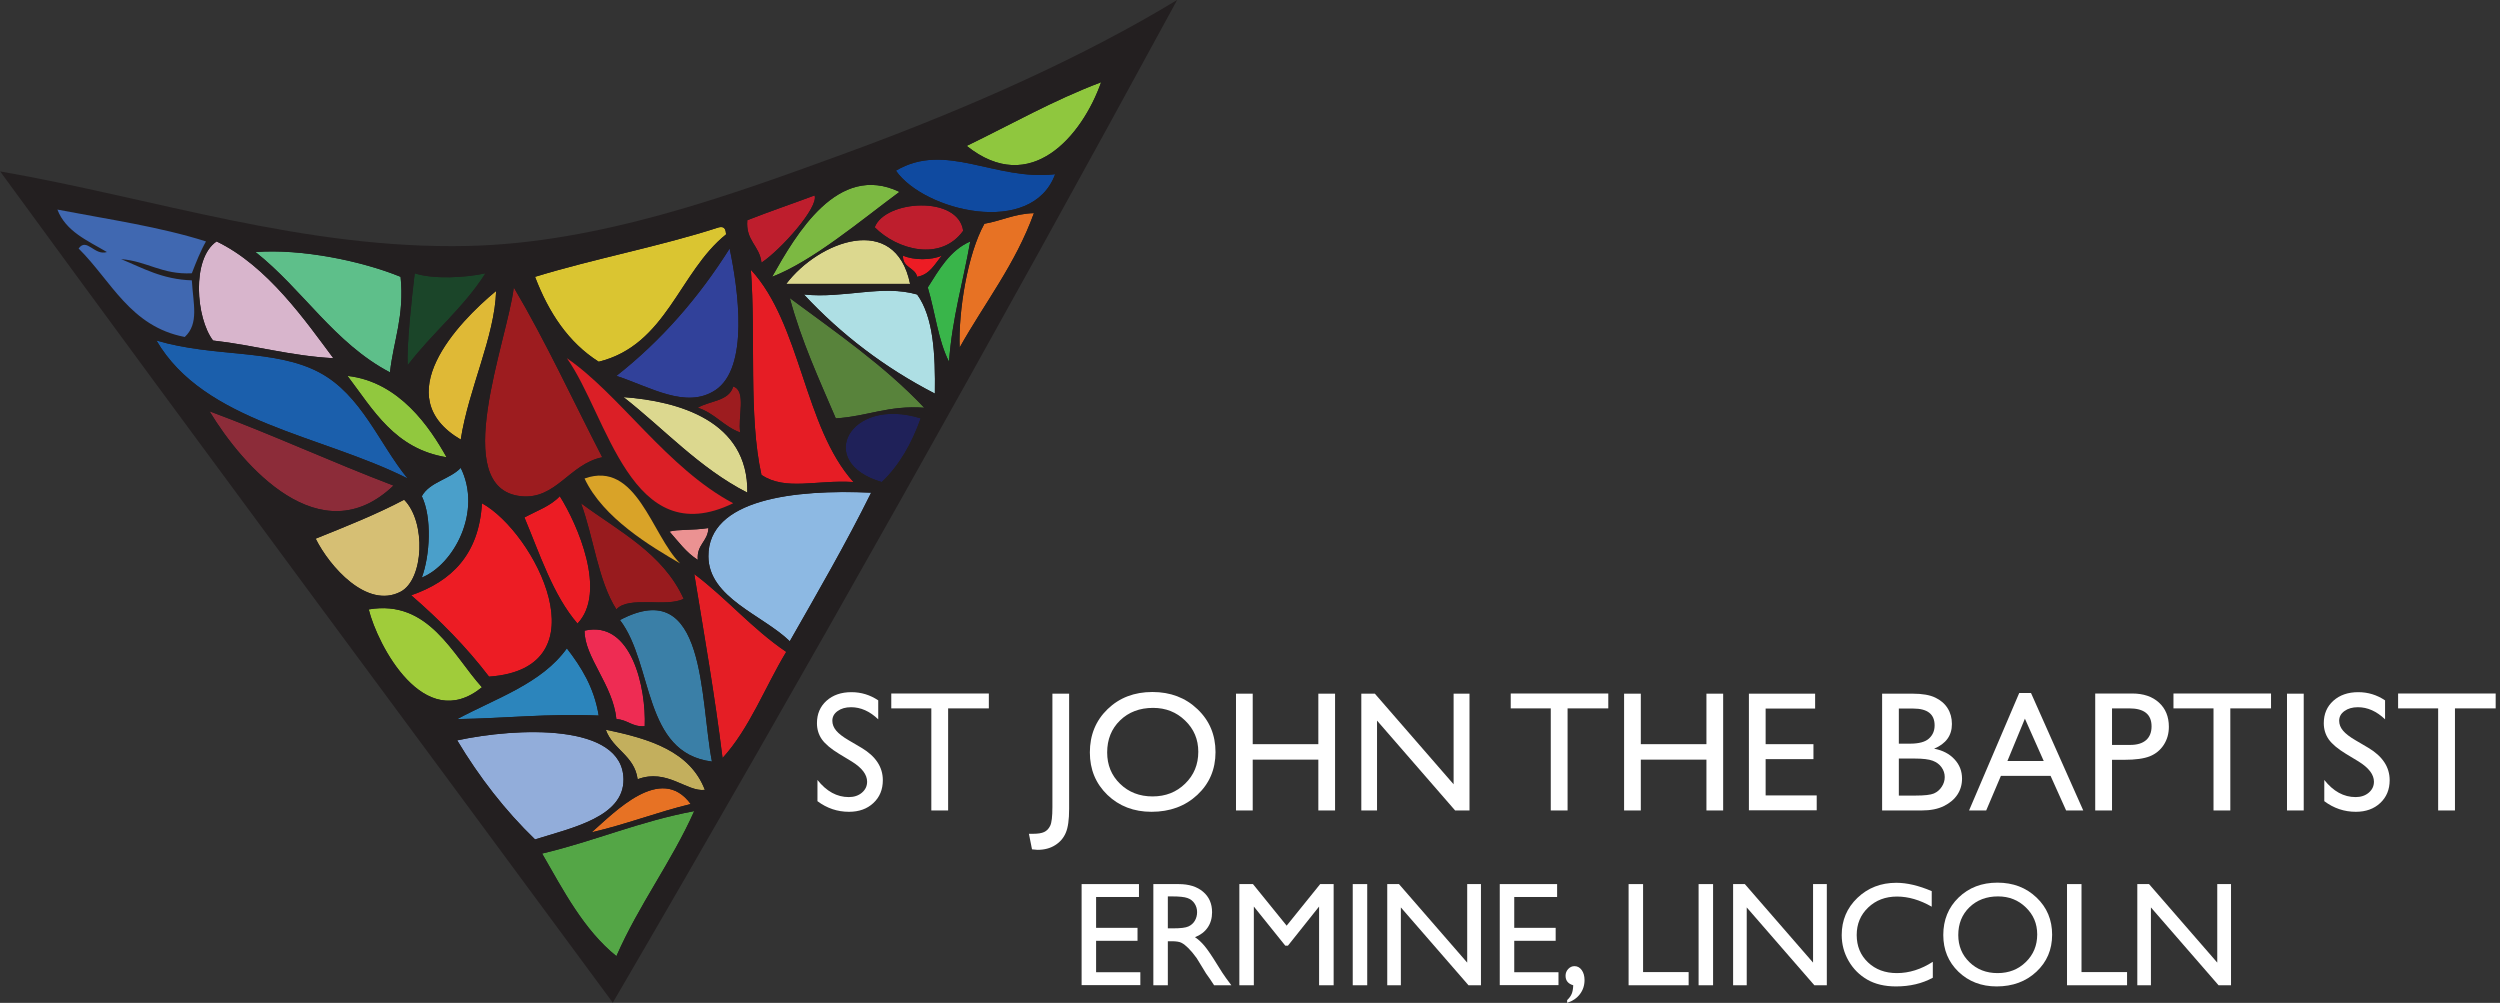 <?xml version="1.0" encoding="UTF-8" standalone="no"?>
<!DOCTYPE svg PUBLIC "-//W3C//DTD SVG 1.1//EN" "http://www.w3.org/Graphics/SVG/1.1/DTD/svg11.dtd">
<svg width="100%" height="100%" viewBox="0 0 2999 1203" version="1.1" xmlns="http://www.w3.org/2000/svg" xmlns:xlink="http://www.w3.org/1999/xlink" xml:space="preserve" xmlns:serif="http://www.serif.com/" style="fill-rule:evenodd;clip-rule:evenodd;stroke-linejoin:round;stroke-miterlimit:2;">
    <rect x="0" y="0" width="2999" height="1203" fill="#333333" stroke="none"/>
    <g transform="matrix(1,0,0,1,-6105.04,-2401.88)">
        <g id="Artboard2" transform="matrix(1,0,0,1,2638.78,2341.88)">
            <rect x="3466.26" y="60" width="2998.15" height="1202.79" style="fill:none;"/>
            <clipPath id="_clip1">
                <rect x="3466.26" y="60" width="2998.15" height="1202.79"/>
            </clipPath>
            <g clip-path="url(#_clip1)">
                <g transform="matrix(1,0,0,1,0.261,9.494)">
                    <g transform="matrix(4.167,0,0,4.167,4254.73,-753.691)">
                        <path d="M55.917,412.206L52.259,409.992C49.965,408.596 48.328,407.224 47.349,405.876C46.387,404.512 45.905,402.948 45.905,401.183C45.905,398.536 46.82,396.386 48.649,394.733C50.494,393.081 52.885,392.254 55.821,392.254C58.629,392.254 61.204,393.04 63.546,394.613L63.546,400.076C61.124,397.75 58.516,396.586 55.725,396.586C54.152,396.586 52.861,396.955 51.85,397.693C50.839,398.415 50.334,399.346 50.334,400.485C50.334,401.496 50.703,402.443 51.441,403.325C52.179,404.207 53.374,405.13 55.027,406.093L58.709,408.259C62.816,410.698 64.87,413.81 64.87,417.597C64.87,420.292 63.964,422.482 62.151,424.167C60.354,425.852 58.011,426.694 55.123,426.694C51.802,426.694 48.777,425.675 46.05,423.637L46.05,417.524C48.649,420.814 51.657,422.458 55.075,422.458C56.583,422.458 57.835,422.041 58.829,421.207C59.84,420.356 60.346,419.297 60.346,418.03C60.346,415.976 58.869,414.035 55.917,412.206Z" style="fill:white;fill-rule:nonzero;"/>
                        <path d="M67.302,392.639L95.388,392.639L95.388,396.923L83.667,396.923L83.667,426.309L78.83,426.309L78.83,396.923L67.302,396.923L67.302,392.639Z" style="fill:white;fill-rule:nonzero;"/>
                        <path d="M113.687,392.687L118.501,392.687L118.501,425.876C118.501,428.972 118.18,431.259 117.538,432.735C116.912,434.227 115.893,435.414 114.481,436.297C113.07,437.195 111.369,437.644 109.379,437.644C109.074,437.644 108.553,437.596 107.815,437.5L106.924,433.024L108.152,433.024C109.532,433.024 110.583,432.855 111.305,432.518C112.043,432.181 112.62,431.588 113.037,430.737C113.471,429.887 113.687,428.082 113.687,425.322L113.687,392.687Z" style="fill:white;fill-rule:nonzero;"/>
                        <path d="M142.472,392.206C147.67,392.206 151.994,393.851 155.444,397.14C158.91,400.429 160.642,404.552 160.642,409.51C160.642,414.468 158.894,418.575 155.396,421.832C151.914,425.073 147.518,426.694 142.207,426.694C137.137,426.694 132.909,425.073 129.524,421.832C126.155,418.575 124.47,414.5 124.47,409.606C124.47,404.585 126.171,400.429 129.572,397.14C132.974,393.851 137.273,392.206 142.472,392.206ZM142.664,396.779C138.814,396.779 135.645,397.982 133.158,400.389C130.687,402.796 129.452,405.868 129.452,409.606C129.452,413.233 130.695,416.249 133.182,418.656C135.669,421.062 138.782,422.266 142.52,422.266C146.274,422.266 149.403,421.038 151.906,418.583C154.425,416.129 155.685,413.072 155.685,409.414C155.685,405.852 154.425,402.86 151.906,400.437C149.403,397.998 146.323,396.779 142.664,396.779Z" style="fill:white;fill-rule:nonzero;"/>
                        <path d="M190.245,392.687L195.059,392.687L195.059,426.309L190.245,426.309L190.245,411.676L171.353,411.676L171.353,426.309L166.539,426.309L166.539,392.687L171.353,392.687L171.353,407.224L190.245,407.224L190.245,392.687Z" style="fill:white;fill-rule:nonzero;"/>
                        <path d="M229.186,392.687L233.759,392.687L233.759,426.309L229.619,426.309L207.141,400.437L207.141,426.309L202.616,426.309L202.616,392.687L206.515,392.687L229.186,418.776L229.186,392.687Z" style="fill:white;fill-rule:nonzero;"/>
                        <path d="M245.629,392.639L273.715,392.639L273.715,396.923L261.995,396.923L261.995,426.309L257.157,426.309L257.157,396.923L245.629,396.923L245.629,392.639Z" style="fill:white;fill-rule:nonzero;"/>
                        <path d="M301.971,392.687L306.784,392.687L306.784,426.309L301.971,426.309L301.971,411.676L283.078,411.676L283.078,426.309L278.265,426.309L278.265,392.687L283.078,392.687L283.078,407.224L301.971,407.224L301.971,392.687Z" style="fill:white;fill-rule:nonzero;"/>
                        <path d="M314.197,392.687L333.258,392.687L333.258,396.971L319.011,396.971L319.011,407.224L332.777,407.224L332.777,411.532L319.011,411.532L319.011,421.977L333.715,421.977L333.715,426.261L314.197,426.261L314.197,392.687Z" style="fill:white;fill-rule:nonzero;"/>
                        <path d="M363.928,426.309L352.545,426.309L352.545,392.687L361.353,392.687C364.129,392.687 366.295,393.064 367.851,393.819C369.407,394.557 370.595,395.583 371.413,396.899C372.231,398.199 372.64,399.707 372.64,401.424C372.64,404.729 370.932,407.095 367.514,408.523C369.969,408.989 371.918,410 373.362,411.556C374.823,413.112 375.553,414.973 375.553,417.139C375.553,418.856 375.111,420.388 374.229,421.736C373.346,423.084 372.047,424.183 370.33,425.033C368.629,425.884 366.495,426.309 363.928,426.309ZM361.497,396.971L357.358,396.971L357.358,407.079L360.559,407.079C363.126,407.079 364.947,406.59 366.022,405.611C367.113,404.633 367.659,403.365 367.659,401.809C367.659,398.584 365.605,396.971 361.497,396.971ZM361.858,411.363L357.358,411.363L357.358,422.025L362.099,422.025C364.73,422.025 366.511,421.824 367.442,421.423C368.389,421.006 369.143,420.364 369.704,419.498C370.282,418.632 370.571,417.701 370.571,416.706C370.571,415.679 370.266,414.741 369.656,413.89C369.063,413.04 368.212,412.406 367.105,411.989C365.998,411.572 364.249,411.363 361.858,411.363Z" style="fill:white;fill-rule:nonzero;"/>
                        <path d="M392.015,392.495L395.408,392.495L410.45,426.309L405.516,426.309L401.04,416.345L386.744,416.345L382.509,426.309L377.575,426.309L392.015,392.495ZM399.067,412.061L393.651,399.883L388.622,412.061L399.067,412.061Z" style="fill:white;fill-rule:nonzero;"/>
                        <path d="M413.892,426.309L413.892,392.639L424.554,392.639C427.763,392.639 430.322,393.506 432.231,395.239C434.141,396.971 435.095,399.298 435.095,402.218C435.095,404.175 434.606,405.908 433.627,407.416C432.649,408.925 431.309,410.024 429.608,410.714C427.907,411.387 425.469,411.724 422.292,411.724L418.73,411.724L418.73,426.309L413.892,426.309ZM423.712,396.923L418.73,396.923L418.73,407.44L424,407.44C425.958,407.44 427.466,406.983 428.525,406.069C429.584,405.138 430.113,403.814 430.113,402.098C430.113,398.648 427.98,396.923 423.712,396.923Z" style="fill:white;fill-rule:nonzero;"/>
                        <path d="M436.42,392.639L464.506,392.639L464.506,396.923L452.785,396.923L452.785,426.309L447.948,426.309L447.948,396.923L436.42,396.923L436.42,392.639Z" style="fill:white;fill-rule:nonzero;"/>
                        <rect x="469.103" y="392.687" width="4.813" height="33.621" style="fill:white;fill-rule:nonzero;"/>
                        <path d="M489.705,412.206L486.047,409.992C483.752,408.596 482.116,407.224 481.137,405.876C480.175,404.512 479.693,402.948 479.693,401.183C479.693,398.536 480.608,396.386 482.437,394.733C484.282,393.081 486.673,392.254 489.609,392.254C492.417,392.254 494.992,393.04 497.334,394.613L497.334,400.076C494.912,397.75 492.304,396.586 489.512,396.586C487.94,396.586 486.649,396.955 485.638,397.693C484.627,398.415 484.122,399.346 484.122,400.485C484.122,401.496 484.491,402.443 485.229,403.325C485.967,404.207 487.162,405.13 488.815,406.093L492.497,408.259C496.604,410.698 498.658,413.81 498.658,417.597C498.658,420.292 497.751,422.482 495.938,424.167C494.141,425.852 491.799,426.694 488.911,426.694C485.59,426.694 482.565,425.675 479.838,423.637L479.838,417.524C482.437,420.814 485.445,422.458 488.863,422.458C490.371,422.458 491.622,422.041 492.617,421.207C493.628,420.356 494.133,419.297 494.133,418.03C494.133,415.976 492.657,414.035 489.705,412.206Z" style="fill:white;fill-rule:nonzero;"/>
                        <path d="M501.089,392.639L529.175,392.639L529.175,396.923L517.455,396.923L517.455,426.309L512.617,426.309L512.617,396.923L501.089,396.923L501.089,392.639Z" style="fill:white;fill-rule:nonzero;"/>
                    </g>
                    <g transform="matrix(4.167,0,0,4.167,4165.31,-753.691)">
                        <path d="M143.554,447.506L160.066,447.506L160.066,451.217L147.724,451.217L147.724,460.099L159.649,460.099L159.649,463.83L147.724,463.83L147.724,472.878L160.462,472.878L160.462,476.589L143.554,476.589L143.554,447.506Z" style="fill:white;fill-rule:nonzero;"/>
                        <path d="M164.206,476.631L164.206,447.506L171.503,447.506C174.45,447.506 176.785,448.236 178.508,449.695C180.245,451.155 181.114,453.128 181.114,455.616C181.114,457.312 180.69,458.778 179.842,460.015C178.995,461.252 177.778,462.176 176.194,462.788C177.125,463.4 178.036,464.233 178.925,465.29C179.815,466.346 181.065,468.188 182.678,470.814C183.692,472.468 184.505,473.712 185.117,474.546L186.66,476.631L181.698,476.631L180.426,474.713C180.384,474.644 180.301,474.525 180.176,474.359L179.363,473.212L178.07,471.086L176.673,468.813C175.812,467.618 175.019,466.666 174.297,465.957C173.588,465.248 172.942,464.741 172.358,464.435C171.788,464.115 170.822,463.955 169.46,463.955L168.376,463.955L168.376,476.631L164.206,476.631ZM169.627,451.05L168.376,451.05L168.376,460.244L169.96,460.244C172.073,460.244 173.518,460.064 174.297,459.702C175.089,459.341 175.701,458.799 176.131,458.076C176.576,457.34 176.799,456.506 176.799,455.575C176.799,454.657 176.555,453.83 176.069,453.094C175.582,452.343 174.894,451.815 174.005,451.509C173.129,451.203 171.67,451.05 169.627,451.05Z" style="fill:white;fill-rule:nonzero;"/>
                        <path d="M212.232,447.506L216.11,447.506L216.11,476.631L211.919,476.631L211.919,453.969L202.954,465.227L202.183,465.227L193.135,453.969L193.135,476.631L188.965,476.631L188.965,447.506L192.885,447.506L202.579,459.473L212.232,447.506Z" style="fill:white;fill-rule:nonzero;"/>
                        <rect x="221.605" y="447.506" width="4.17" height="29.125" style="fill:white;fill-rule:nonzero;"/>
                        <path d="M254.557,447.506L258.518,447.506L258.518,476.631L254.933,476.631L235.46,454.219L235.46,476.631L231.541,476.631L231.541,447.506L234.918,447.506L254.557,470.106L254.557,447.506Z" style="fill:white;fill-rule:nonzero;"/>
                        <path d="M263.93,447.506L280.442,447.506L280.442,451.217L268.1,451.217L268.1,460.099L280.025,460.099L280.025,463.83L268.1,463.83L268.1,472.878L280.838,472.878L280.838,476.589L263.93,476.589L263.93,447.506Z" style="fill:white;fill-rule:nonzero;"/>
                        <path d="M283.331,481.676L283.331,480.905C283.957,480.307 284.395,479.703 284.645,479.091C284.895,478.494 285.041,477.674 285.083,476.631C283.609,476.2 282.873,475.29 282.873,473.9C282.873,473.149 283.123,472.503 283.623,471.961C284.138,471.405 284.742,471.127 285.437,471.127C286.285,471.127 286.98,471.502 287.522,472.253C288.064,473.004 288.335,473.963 288.335,475.13C288.335,476.673 287.89,478.028 287.001,479.195C286.111,480.363 284.888,481.19 283.331,481.676Z" style="fill:white;fill-rule:nonzero;"/>
                        <path d="M301.02,447.506L305.19,447.506L305.19,472.837L318.304,472.837L318.304,476.631L301.02,476.631L301.02,447.506Z" style="fill:white;fill-rule:nonzero;"/>
                        <rect x="321.172" y="447.506" width="4.17" height="29.125" style="fill:white;fill-rule:nonzero;"/>
                        <path d="M354.124,447.506L358.086,447.506L358.086,476.631L354.5,476.631L335.028,454.219L335.028,476.631L331.108,476.631L331.108,447.506L334.486,447.506L354.124,470.106L354.124,447.506Z" style="fill:white;fill-rule:nonzero;"/>
                        <path d="M388.599,469.876L388.599,474.463C385.541,476.131 382.011,476.965 378.008,476.965C374.756,476.965 371.997,476.311 369.731,475.005C367.466,473.698 365.673,471.899 364.352,469.605C363.032,467.312 362.372,464.831 362.372,462.163C362.372,457.923 363.88,454.358 366.896,451.467C369.926,448.577 373.658,447.131 378.091,447.131C381.149,447.131 384.547,447.93 388.286,449.529L388.286,454.011C384.881,452.065 381.552,451.092 378.3,451.092C374.964,451.092 372.191,452.148 369.981,454.261C367.785,456.36 366.687,458.994 366.687,462.163C366.687,465.359 367.771,467.986 369.94,470.043C372.108,472.1 374.881,473.129 378.258,473.129C381.788,473.129 385.235,472.045 388.599,469.876Z" style="fill:white;fill-rule:nonzero;"/>
                        <path d="M407.207,447.089C411.711,447.089 415.456,448.514 418.445,451.363C421.447,454.212 422.948,457.784 422.948,462.079C422.948,466.374 421.433,469.932 418.403,472.753C415.387,475.561 411.579,476.965 406.978,476.965C402.586,476.965 398.924,475.561 395.991,472.753C393.072,469.932 391.613,466.402 391.613,462.163C391.613,457.812 393.086,454.212 396.033,451.363C398.979,448.514 402.704,447.089 407.207,447.089ZM407.374,451.05C404.039,451.05 401.294,452.093 399.139,454.178C396.999,456.263 395.929,458.924 395.929,462.163C395.929,465.304 397.006,467.917 399.16,470.001C401.314,472.086 404.011,473.129 407.249,473.129C410.501,473.129 413.212,472.065 415.38,469.939C417.562,467.812 418.653,465.165 418.653,461.996C418.653,458.91 417.562,456.318 415.38,454.219C413.212,452.107 410.543,451.05 407.374,451.05Z" style="fill:white;fill-rule:nonzero;"/>
                        <path d="M427.234,447.506L431.404,447.506L431.404,472.837L444.517,472.837L444.517,476.631L427.234,476.631L427.234,447.506Z" style="fill:white;fill-rule:nonzero;"/>
                        <path d="M470.485,447.506L474.446,447.506L474.446,476.631L470.861,476.631L451.388,454.219L451.388,476.631L447.469,476.631L447.469,447.506L450.846,447.506L470.485,470.106L470.485,447.506Z" style="fill:white;fill-rule:nonzero;"/>
                    </g>
                </g>
                <g transform="matrix(1,0,0,1,3223.26,60)">
                    <g transform="matrix(4.167,0,0,4.167,1258.72,1019.45)">
                        <path d="M0,-200.669C-33.669,-188.355 -71.192,-174.696 -109.03,-173.843C-156.246,-172.781 -199.482,-187.622 -243.711,-195.304C-185.245,-115.217 -126.11,-35.789 -67.341,44C-12.178,-50.492 43.68,-150.024 95.133,-244.669C68.711,-228.615 36.179,-213.905 0,-200.669" style="fill:rgb(35,31,32);"/>
                    </g>
                    <g transform="matrix(4.167,0,0,4.167,1563.92,236.262)">
                        <path d="M0,-33.031C-5.479,-17.531 -20.309,0 -38.705,-14.698C-25.891,-20.899 -13.805,-27.824 0,-33.031" style="fill:rgb(143,199,62);"/>
                    </g>
                    <g transform="matrix(4.167,0,0,4.167,1508.75,245.299)">
                        <path d="M0,-8.715C-6.684,9.523 -37.789,1.865 -45.842,-9.735C-31.53,-18.238 -17.258,-6.711 0,-8.715" style="fill:rgb(15,74,160);"/>
                    </g>
                    <g transform="matrix(4.167,0,0,4.167,1321.99,296.369)">
                        <path d="M0,-15.881C-11.338,-7.491 -24.899,3.995 -36.669,8.568C-29.793,-3.648 -17.769,-24.449 0,-15.881" style="fill:rgb(124,185,66);"/>
                    </g>
                    <g transform="matrix(4.167,0,0,4.167,1220.13,315.092)">
                        <path d="M0,-19.353C1.25,-16.01 -9.54,-3.841 -15.28,0C-15.804,-4.909 -19.878,-6.27 -19.355,-12.226C-13.021,-14.718 -6.431,-16.956 0,-19.353" style="fill:rgb(190,30,45);"/>
                    </g>
                    <g transform="matrix(4.167,0,0,4.167,1398.4,271.309)">
                        <path d="M0,1.339C-6.437,10.274 -19.026,6.834 -25.466,0.321C-22.49,-7.542 -1.394,-8.935 0,1.339" style="fill:rgb(190,30,45);"/>
                    </g>
                    <g transform="matrix(4.167,0,0,4.167,1423.86,404.237)">
                        <path d="M0,-32.601C4.928,-33.445 8.646,-35.498 14.262,-35.656C8.946,-20.939 0.055,-9.794 -7.131,3.055C-7.49,-7.502 -4.864,-23.876 0,-32.601" style="fill:rgb(231,114,36);"/>
                    </g>
                    <g transform="matrix(-3.105,-2.778,-2.778,3.105,867.096,341.295)">
                        <path d="M-31.662,-50.432C-32.705,-51.868 -33.626,-51.123 -34.539,-50.274C-31.68,-33.119 -43.033,-15.17 -31.662,1.51C-21.466,3.203 -11.512,0.573 -1.695,-4.487C-10.963,-19.843 -22.72,-35.06 -31.662,-50.432" style="fill:rgb(218,197,49);"/>
                    </g>
                    <g transform="matrix(4.167,0,0,4.167,1334.73,254.112)">
                        <path d="M0,20.747L-35.652,20.747C-26.379,8.45 -4.23,0 0,20.747" style="fill:rgb(220,216,143);"/>
                    </g>
                    <g transform="matrix(4.167,0,0,4.167,642.897,289.625)">
                        <path d="M0,33.617C-12.557,32.932 -22.728,29.86 -34.634,28.522C-39.546,22.094 -40.888,4.937 -33.614,0C-18.923,7.04 -7.846,23.125 0,33.617" style="fill:rgb(216,181,204);"/>
                    </g>
                    <g transform="matrix(4.167,0,0,4.167,1381.41,289.627)">
                        <path d="M0,34.636C-3.099,28.567 -4.018,20.314 -6.111,13.243C-2.81,8.053 0.224,2.597 6.112,0C4.093,11.562 0.919,21.968 0,34.636" style="fill:rgb(57,181,74);"/>
                    </g>
                    <g transform="matrix(4.167,0,0,4.167,549.519,442.437)">
                        <path d="M0,-33.62C13.244,-34.636 30.683,-31.032 41.765,-26.488C42.906,-15.16 39.715,-8.162 38.709,1.016C22.675,-7.402 13.646,-22.819 0,-33.62" style="fill:rgb(94,191,138);"/>
                    </g>
                    <g transform="matrix(4.167,0,0,4.167,1118.26,491.376)">
                        <path d="M0,-46.383C2.536,-34.315 5.583,-12.075 -4.075,-5.635C-12.525,0 -23.025,-6.62 -32.597,-9.71C-19.669,-19.877 -8.927,-32.221 0,-46.383" style="fill:rgb(49,65,154);"/>
                    </g>
                    <g transform="matrix(4.167,0,0,4.167,1326.24,332.068)">
                        <path d="M0,-6.112C3.076,-4.738 8.13,-4.738 11.205,-6.112C9.147,-3.755 7.817,-0.667 4.073,0C3.439,-2.762 -0.182,-2.535 0,-6.112" style="fill:rgb(237,28,36);"/>
                    </g>
                    <g transform="matrix(4.167,0,0,4.167,1143.73,589.017)">
                        <path d="M0,-63.705C14.503,-47.99 15.224,-18.487 29.541,-2.586C18.721,-3.261 10.099,0 3.057,-4.622C-0.719,-21.56 1.455,-44.447 0,-63.705" style="fill:rgb(230,29,37);"/>
                    </g>
                    <g transform="matrix(4.167,0,0,4.167,740.512,438.18)">
                        <path d="M0,-26.484C5.357,-24.684 14.91,-25.239 20.373,-26.484C14.059,-16.504 4.993,-9.271 -2.036,0C-2.311,-5.726 -0.954,-18.6 0,-26.484" style="fill:rgb(27,69,41);"/>
                    </g>
                    <g transform="matrix(4.167,0,0,4.167,859.35,599.72)">
                        <path d="M0,-61.179C9.215,-45.605 17.031,-28.638 25.467,-12.286C15.971,-10.346 12.138,0 2.041,-1.08C-18.831,-3.317 -1.839,-45.802 0,-61.179" style="fill:rgb(157,28,31);"/>
                    </g>
                    <g transform="matrix(4.167,0,0,4.167,838.136,527.3)">
                        <path d="M0,-42.781C-0.387,-29.586 -7.899,-14.692 -10.186,0C-31.266,-12.377 -11.144,-33.573 0,-42.781" style="fill:rgb(223,185,54);"/>
                    </g>
                    <g transform="matrix(4.167,0,0,4.167,1343.21,459.95)">
                        <path d="M0,-25.599C4.693,-19.082 5.255,-8.441 5.094,2.922C-9.472,-4.584 -21.954,-14.169 -32.595,-25.599C-20.932,-24.399 -10.092,-28.521 0,-25.599" style="fill:rgb(174,223,228);"/>
                    </g>
                    <g transform="matrix(4.167,0,0,4.167,1190.43,501.846)">
                        <path d="M0,-34.634C13.461,-24.668 27.333,-15.113 38.706,-3.057C28.44,-3.816 22.216,-0.531 13.24,0C8.467,-11.185 3.393,-22.072 0,-34.634" style="fill:rgb(88,131,59);"/>
                    </g>
                    <g transform="matrix(4.167,0,0,4.167,430.686,574.001)">
                        <path d="M0,-39.728C16.804,-34.768 33.963,-37.381 46.856,-30.559C59.036,-24.12 64.143,-9.937 72.323,0C47.51,-12.539 13.751,-16.132 0,-39.728" style="fill:rgb(27,95,172);"/>
                    </g>
                    <g transform="matrix(4.167,0,0,4.167,659.867,548.528)">
                        <path d="M0,-23.426C14.966,-21.75 23.778,-8.502 28.524,0C13.627,-2.42 7.466,-13.576 0,-23.426" style="fill:rgb(145,200,62);"/>
                    </g>
                    <g transform="matrix(4.167,0,0,4.167,1122.51,518.825)">
                        <path d="M0,-13.244C3.915,-12.065 1.262,-4.318 2.037,0C-2.702,-1.713 -5.3,-5.567 -10.185,-7.132C-6.792,-9.165 -1.174,-8.983 0,-13.244" style="fill:rgb(157,28,31);"/>
                    </g>
                    <g transform="matrix(4.167,0,0,4.167,990.938,590.982)">
                        <path d="M0,-27.507C15.83,-26.355 35.971,-20.696 35.651,0C21.731,-7.133 11.807,-18.26 0,-27.507" style="fill:rgb(220,216,143);"/>
                    </g>
                    <g transform="matrix(4.167,0,0,4.167,494.34,666.132)">
                        <path d="M0,-41.468C18.086,-34.764 35.015,-26.905 52.97,-20.075C31.941,0 9.531,-25.711 0,-41.468" style="fill:rgb(140,44,57);"/>
                    </g>
                    <g transform="matrix(4.167,0,0,4.167,1347.45,551.478)">
                        <path d="M0,-11.912C-2.588,-4.656 -6.152,1.631 -11.206,6.423C-30.559,0.829 -20.541,-18.335 0,-11.912" style="fill:rgb(31,33,89);"/>
                    </g>
                    <g transform="matrix(4.167,0,0,4.167,795.695,692.838)">
                        <path d="M0,-31.579C6.208,-19.038 -1.922,-3.781 -11.204,0C-8.855,-6.348 -8.233,-17.267 -11.204,-23.428C-8.902,-27.577 -3.146,-28.271 0,-31.579" style="fill:rgb(74,159,202);"/>
                    </g>
                    <g transform="matrix(4.167,0,0,4.167,1288.04,765.097)">
                        <path d="M0,-41.788C-7.312,-27.029 -15.419,-13.067 -23.428,0.993C-31.228,-6.582 -46.797,-11.483 -46.857,-23.456C-46.945,-39.945 -22.146,-42.781 0,-41.788" style="fill:rgb(141,185,227);"/>
                    </g>
                    <g transform="matrix(4.167,0,0,4.167,935.756,595.22)">
                        <path d="M0,36.67C-7.062,28.45 -10.761,16.873 -15.279,6.112C-11.744,4.216 -7.706,2.821 -5.094,0C-0.004,8.083 8.578,27.626 0,36.67" style="fill:rgb(236,28,36);"/>
                    </g>
                    <g transform="matrix(4.167,0,0,4.167,621.681,684.202)">
                        <path d="M0,-9.132C8.717,-12.638 17.466,-16.11 25.466,-20.338C31.841,-13.969 31.163,2.648 24.446,6.147C14.735,11.206 3.967,-1.156 0,-9.132" style="fill:rgb(214,191,116);"/>
                    </g>
                    <g transform="matrix(4.167,0,0,4.167,821.158,811.68)">
                        <path d="M0,-49.913C15.166,-41.58 35.405,-2.346 2.038,0C-4.576,-8.666 -12.192,-16.33 -20.375,-23.428C-8.765,-27.44 -0.853,-35.149 0,-49.913" style="fill:rgb(237,28,36);"/>
                    </g>
                    <g transform="matrix(4.167,0,0,4.167,940.006,731.034)">
                        <path d="M0,-30.558C10.927,-22.473 23.622,-16.153 29.541,-3.055C24.614,-0.51 13.665,-3.991 10.184,0C4.893,-8.287 3.658,-20.638 0,-30.558" style="fill:rgb(152,27,30);"/>
                    </g>
                    <g transform="matrix(4.167,0,0,4.167,1046.12,667.362)">
                        <path d="M0,-7.127C2.328,-7.837 6.553,-7.418 11.204,-8.147C11.057,-4.216 7.759,-3.438 8.148,1.02C4.812,-1.078 2.553,-4.249 0,-7.127" style="fill:rgb(235,146,146);"/>
                    </g>
                    <g transform="matrix(4.167,0,0,4.167,1075.82,909.297)">
                        <path d="M0,-52.97C9.314,-45.984 16.747,-37.116 26.485,-30.557C20.35,-20.396 15.928,-8.517 8.147,0C5.902,-18.125 2.871,-35.465 0,-52.97" style="fill:rgb(229,30,37);"/>
                    </g>
                    <g transform="matrix(4.167,0,0,4.167,821.158,775.306)">
                        <path d="M0,11.785C-16.688,25.376 -30.055,-0.382 -32.599,-10.625C-15.317,-13.591 -8.417,2.507 0,11.785" style="fill:rgb(160,204,58);"/>
                    </g>
                    <g transform="matrix(4.167,0,0,4.167,1097.05,688.852)">
                        <path d="M0,53.925C-19.938,51.454 -16.784,25.889 -26.487,13.18C-1.534,0 -3.516,35.946 0,53.925" style="fill:rgb(58,127,167);"/>
                    </g>
                    <g transform="matrix(4.167,0,0,4.167,1016.4,744.493)">
                        <path d="M0,30.388C-3.67,30.659 -4.91,28.504 -8.151,28.349C-9.163,18.404 -17.373,10.534 -17.318,2.882C-3.722,-0.271 0.439,19.542 0,30.388" style="fill:rgb(238,44,83);"/>
                    </g>
                    <g transform="matrix(4.167,0,0,4.167,923.016,862.614)">
                        <path d="M0,-20.373C4.133,-14.998 7.834,-9.192 9.169,-1.018C-5.382,-1.648 -17.861,-0.205 -31.577,0C-20.31,-6.052 -7.203,-10.263 0,-20.373" style="fill:rgb(44,133,188);"/>
                    </g>
                    <g transform="matrix(4.167,0,0,4.167,969.708,950.285)">
                        <path d="M0,-17.984C12.693,-15.398 24.302,-11.727 28.521,-0.67C23.31,0 17.63,-6.922 9.169,-3.726C8.237,-10.603 2.05,-12.224 0,-17.984" style="fill:rgb(195,175,93);"/>
                    </g>
                    <g transform="matrix(4.167,0,0,4.167,884.824,866.998)">
                        <path d="M0,33.582C-8.638,25.242 -16.048,15.675 -22.411,5.061C-5.221,1.376 25.262,0 25.467,16.263C25.604,27.144 10.64,30.241 0,33.582" style="fill:rgb(146,173,218);"/>
                    </g>
                    <g transform="matrix(4.167,0,0,4.167,1071.58,949.471)">
                        <path d="M0,3.601C-9.839,5.987 -18.591,9.461 -28.522,11.75C-22.008,6.068 -8.604,-8.149 0,3.601" style="fill:rgb(231,114,36);"/>
                    </g>
                    <g transform="matrix(4.167,0,0,4.167,1075.82,1146.98)">
                        <path d="M0,-41.764C-6.617,-26.989 -15.896,-14.878 -22.412,0C-31.803,-7.581 -37.599,-18.763 -43.803,-29.54C-28.713,-33.126 -15.74,-38.83 0,-41.764" style="fill:rgb(84,166,70);"/>
                    </g>
                    <g transform="matrix(4.167,0,0,4.167,893.31,187.753)">
                        <path d="M0,200.675C6.204,211.452 12,222.634 21.391,230.215C27.906,215.337 37.186,203.227 43.803,188.451C28.063,191.385 15.089,197.089 0,200.675M14.262,194.563C24.193,192.274 32.945,188.799 42.784,186.413C34.181,174.663 20.776,188.88 14.262,194.563M23.431,179.282C23.226,163.019 -7.258,164.395 -24.448,168.08C-18.085,178.694 -10.674,188.261 -2.037,196.601C8.603,193.26 23.567,190.162 23.431,179.282M27.505,179.282C35.966,176.085 41.646,183.008 46.856,182.338C42.638,171.281 31.028,167.61 18.335,165.024C20.385,170.783 26.572,172.404 27.505,179.282M-24.448,161.967C-10.731,161.762 1.748,160.319 16.298,160.948C14.964,152.774 11.262,146.968 7.129,141.593C-0.074,151.704 -13.18,155.915 -24.448,161.967M12.224,136.499C12.169,144.152 20.379,152.022 21.391,161.967C24.632,162.122 25.872,164.276 29.542,164.006C29.981,153.159 25.82,133.347 12.224,136.499M22.411,133.444C32.114,146.153 28.96,171.717 48.898,174.189C45.383,156.209 47.364,120.263 22.411,133.444M-49.915,130.387C-47.372,140.631 -34.004,166.389 -17.316,152.798C-25.733,143.52 -32.634,127.422 -49.915,130.387M51.95,173.171C59.73,164.654 64.152,152.774 70.288,142.613C60.55,136.054 53.117,127.187 43.803,120.2C46.674,137.705 49.705,155.045 51.95,173.171M44.823,116.126C44.434,111.668 47.731,110.89 47.879,106.959C43.228,107.689 39.003,107.269 36.675,107.979C39.228,110.857 41.486,114.028 44.823,116.126M21.391,130.387C24.872,126.396 35.821,129.877 40.748,127.332C34.829,114.235 22.134,107.915 11.207,99.829C14.865,109.749 16.1,122.1 21.391,130.387M-37.691,126.314C-29.508,133.413 -21.893,141.076 -15.278,149.742C18.089,147.396 -2.15,108.162 -17.316,99.829C-18.169,114.593 -26.082,122.302 -37.691,126.314M-40.745,125.295C-34.028,121.796 -33.35,105.178 -39.725,98.81C-47.725,103.038 -56.474,106.509 -65.191,110.016C-61.224,117.992 -50.456,130.354 -40.745,125.295M5.093,97.792C2.481,100.613 -1.557,102.008 -5.092,103.904C-0.574,114.665 3.125,126.242 10.187,134.462C18.765,125.418 10.183,105.875 5.093,97.792M47.879,115.106C47.939,127.079 63.509,131.981 71.309,139.556C79.317,125.495 87.425,111.533 94.736,96.775C72.591,95.782 47.791,98.617 47.879,115.106M39.729,117.146C31.524,109.012 27.244,87.368 12.224,92.699C17.507,104.058 31.344,112.283 39.729,117.146M-34.631,97.792C-31.661,103.953 -32.283,114.873 -34.631,121.22C-25.35,117.44 -17.22,102.182 -23.428,89.641C-26.574,92.949 -32.33,93.644 -34.631,97.792M97.788,93.717C102.842,88.925 106.406,82.638 108.994,75.382C88.453,68.959 78.436,88.123 97.788,93.717M-42.783,94.736C-60.738,87.905 -77.667,80.047 -95.753,73.343C-86.222,89.1 -63.812,114.811 -42.783,94.736M59.082,96.775C59.401,76.079 39.261,70.42 23.431,69.268C35.237,78.515 45.162,89.641 59.082,96.775M44.823,72.325C49.708,73.89 52.306,77.744 57.045,79.457C56.27,75.139 58.923,67.392 55.008,66.213C53.834,70.474 48.216,70.292 44.823,72.325M-27.502,86.586C-32.248,78.084 -41.061,64.836 -56.026,63.16C-48.56,73.01 -42.399,84.166 -27.502,86.586M55.008,99.829C35.944,89.69 22.42,68.587 7.129,58.066C18.888,74.608 25.51,114.141 55.008,99.829M-38.707,92.699C-46.887,82.762 -51.994,68.579 -64.174,62.14C-77.067,55.319 -94.226,57.931 -111.03,52.971C-97.278,76.567 -63.52,80.161 -38.707,92.699M84.549,75.382C93.524,74.851 99.749,71.566 110.015,72.325C98.642,60.269 84.77,50.715 71.309,40.748C74.701,53.31 79.775,64.197 84.549,75.382M75.382,39.728C86.022,51.158 98.505,60.743 113.07,68.249C113.231,56.886 112.67,46.245 107.977,39.728C97.885,36.806 87.045,40.928 75.382,39.728M-23.428,81.491C-21.141,66.799 -13.629,51.905 -13.242,38.71C-24.385,47.918 -44.508,69.114 -23.428,81.491M-6.109,97.792C3.988,98.872 7.82,88.527 17.316,86.586C8.881,70.234 1.065,53.267 -8.15,37.693C-9.99,53.071 -26.981,95.555 -6.109,97.792M-38.707,60.103C-31.678,50.831 -22.612,43.598 -16.298,33.618C-21.762,34.863 -31.314,35.418 -36.671,33.618C-37.625,41.503 -38.982,54.377 -38.707,60.103M63.157,91.681C70.199,96.303 78.821,93.042 89.642,93.717C75.324,77.816 74.604,48.313 60.101,32.598C61.556,51.857 59.382,74.743 63.157,91.681M21.391,63.16C30.963,66.25 41.463,72.87 49.913,67.235C59.571,60.794 56.524,38.555 53.988,26.487C45.062,40.649 34.319,52.993 21.391,63.16M-43.801,62.14C-42.795,52.962 -39.604,45.964 -40.745,34.636C-51.827,30.092 -69.266,26.488 -82.51,27.504C-68.863,38.305 -59.835,53.722 -43.801,62.14M-93.713,24.449C-100.987,29.386 -99.645,46.543 -94.733,52.971C-82.827,54.309 -72.656,57.381 -60.099,58.066C-67.945,47.574 -79.022,31.489 -93.713,24.449M70.288,36.673L105.94,36.673C101.71,15.926 79.562,24.376 70.288,36.673M107.977,34.636C111.721,33.968 113.051,30.881 115.108,28.524C112.033,29.898 106.979,29.898 103.903,28.524C103.722,32.1 107.343,31.873 107.977,34.636M-2.037,34.636C1.905,44.952 7.572,53.55 16.298,59.086C35.895,54.237 39.401,33.29 52.97,22.41C52.855,21.169 52.666,19.999 50.931,20.375C34.018,25.868 15.11,29.37 -2.037,34.636M120.201,55.011C127.387,42.162 136.278,31.017 141.594,16.3C135.978,16.458 132.26,18.511 127.332,19.355C122.468,28.08 119.842,44.454 120.201,55.011M123.256,24.449C117.367,27.047 114.334,32.503 111.032,37.693C113.126,44.764 114.045,53.016 117.144,59.086C118.063,46.417 121.236,36.011 123.256,24.449M-100.845,33.618C-99.614,30.437 -98.374,27.259 -96.771,24.449C-109.897,20.258 -125.021,18.067 -139.554,15.28C-137.089,21.645 -130.831,24.216 -125.293,27.504C-128.9,28.656 -131.09,23.223 -133.442,26.487C-124.052,35.772 -118.572,48.969 -102.882,51.952C-98.705,48.103 -100.475,42.342 -100.845,35.653C-109.394,35.378 -114.947,32.099 -121.219,29.544C-113.664,30.137 -109.432,34.056 -100.845,33.618M95.755,20.375C102.194,26.887 114.784,30.327 121.221,21.392C119.827,11.118 98.73,12.511 95.755,20.375M59.082,18.335C58.56,24.292 62.634,25.652 63.157,30.561C68.897,26.72 79.688,14.551 78.438,11.208C72.007,13.606 65.417,15.843 59.082,18.335M66.214,34.636C77.983,30.063 91.545,18.577 102.883,10.187C85.114,1.618 73.09,22.42 66.214,34.636M101.864,4.076C109.917,15.675 141.022,23.334 147.706,5.096C130.448,7.1 116.176,-4.427 101.864,4.076M122.24,-3.055C140.637,11.642 155.466,-5.888 160.945,-21.389C147.141,-16.182 135.055,-9.257 122.24,-3.055M174.188,-36.672C125.156,53.17 71.929,147.653 19.355,237.347C-36.648,161.608 -93.003,86.211 -148.721,10.187C-106.57,17.484 -65.367,31.569 -20.372,30.561C15.688,29.752 51.449,16.785 83.532,5.096C118.009,-7.467 149.008,-21.43 174.188,-36.672" style="fill:rgb(35,31,32);"/>
                    </g>
                    <g transform="matrix(4.167,0,0,4.167,388.232,344.789)">
                        <path d="M0,-8.145C6.272,-5.59 11.825,-2.311 20.374,-2.036C20.744,4.653 22.514,10.415 18.336,14.263C2.647,11.28 -2.833,-1.916 -12.223,-11.202C-9.871,-14.465 -7.682,-9.033 -4.074,-10.185C-9.612,-13.473 -15.87,-16.043 -18.335,-22.408C-3.802,-19.622 11.321,-17.431 24.448,-13.239C22.845,-10.43 21.605,-7.252 20.374,-4.07C11.787,-3.632 7.555,-7.552 0,-8.145" style="fill:rgb(64,104,177);"/>
                    </g>
                    <g transform="matrix(4.167,0,0,4.167,923.016,663.341)">
                        <path d="M0,-56.075C15.291,-45.554 28.815,-24.451 47.878,-14.312C18.38,0 11.759,-39.533 0,-56.075" style="fill:rgb(219,31,38);"/>
                    </g>
                    <g transform="matrix(4.167,0,0,4.167,944.242,653.647)">
                        <path d="M0,-19.115C15.021,-24.446 19.301,-2.802 27.505,5.331C19.12,0.468 5.284,-7.757 0,-19.115" style="fill:rgb(217,163,40);"/>
                    </g>
                </g>
            </g>
        </g>
    </g>
</svg>
